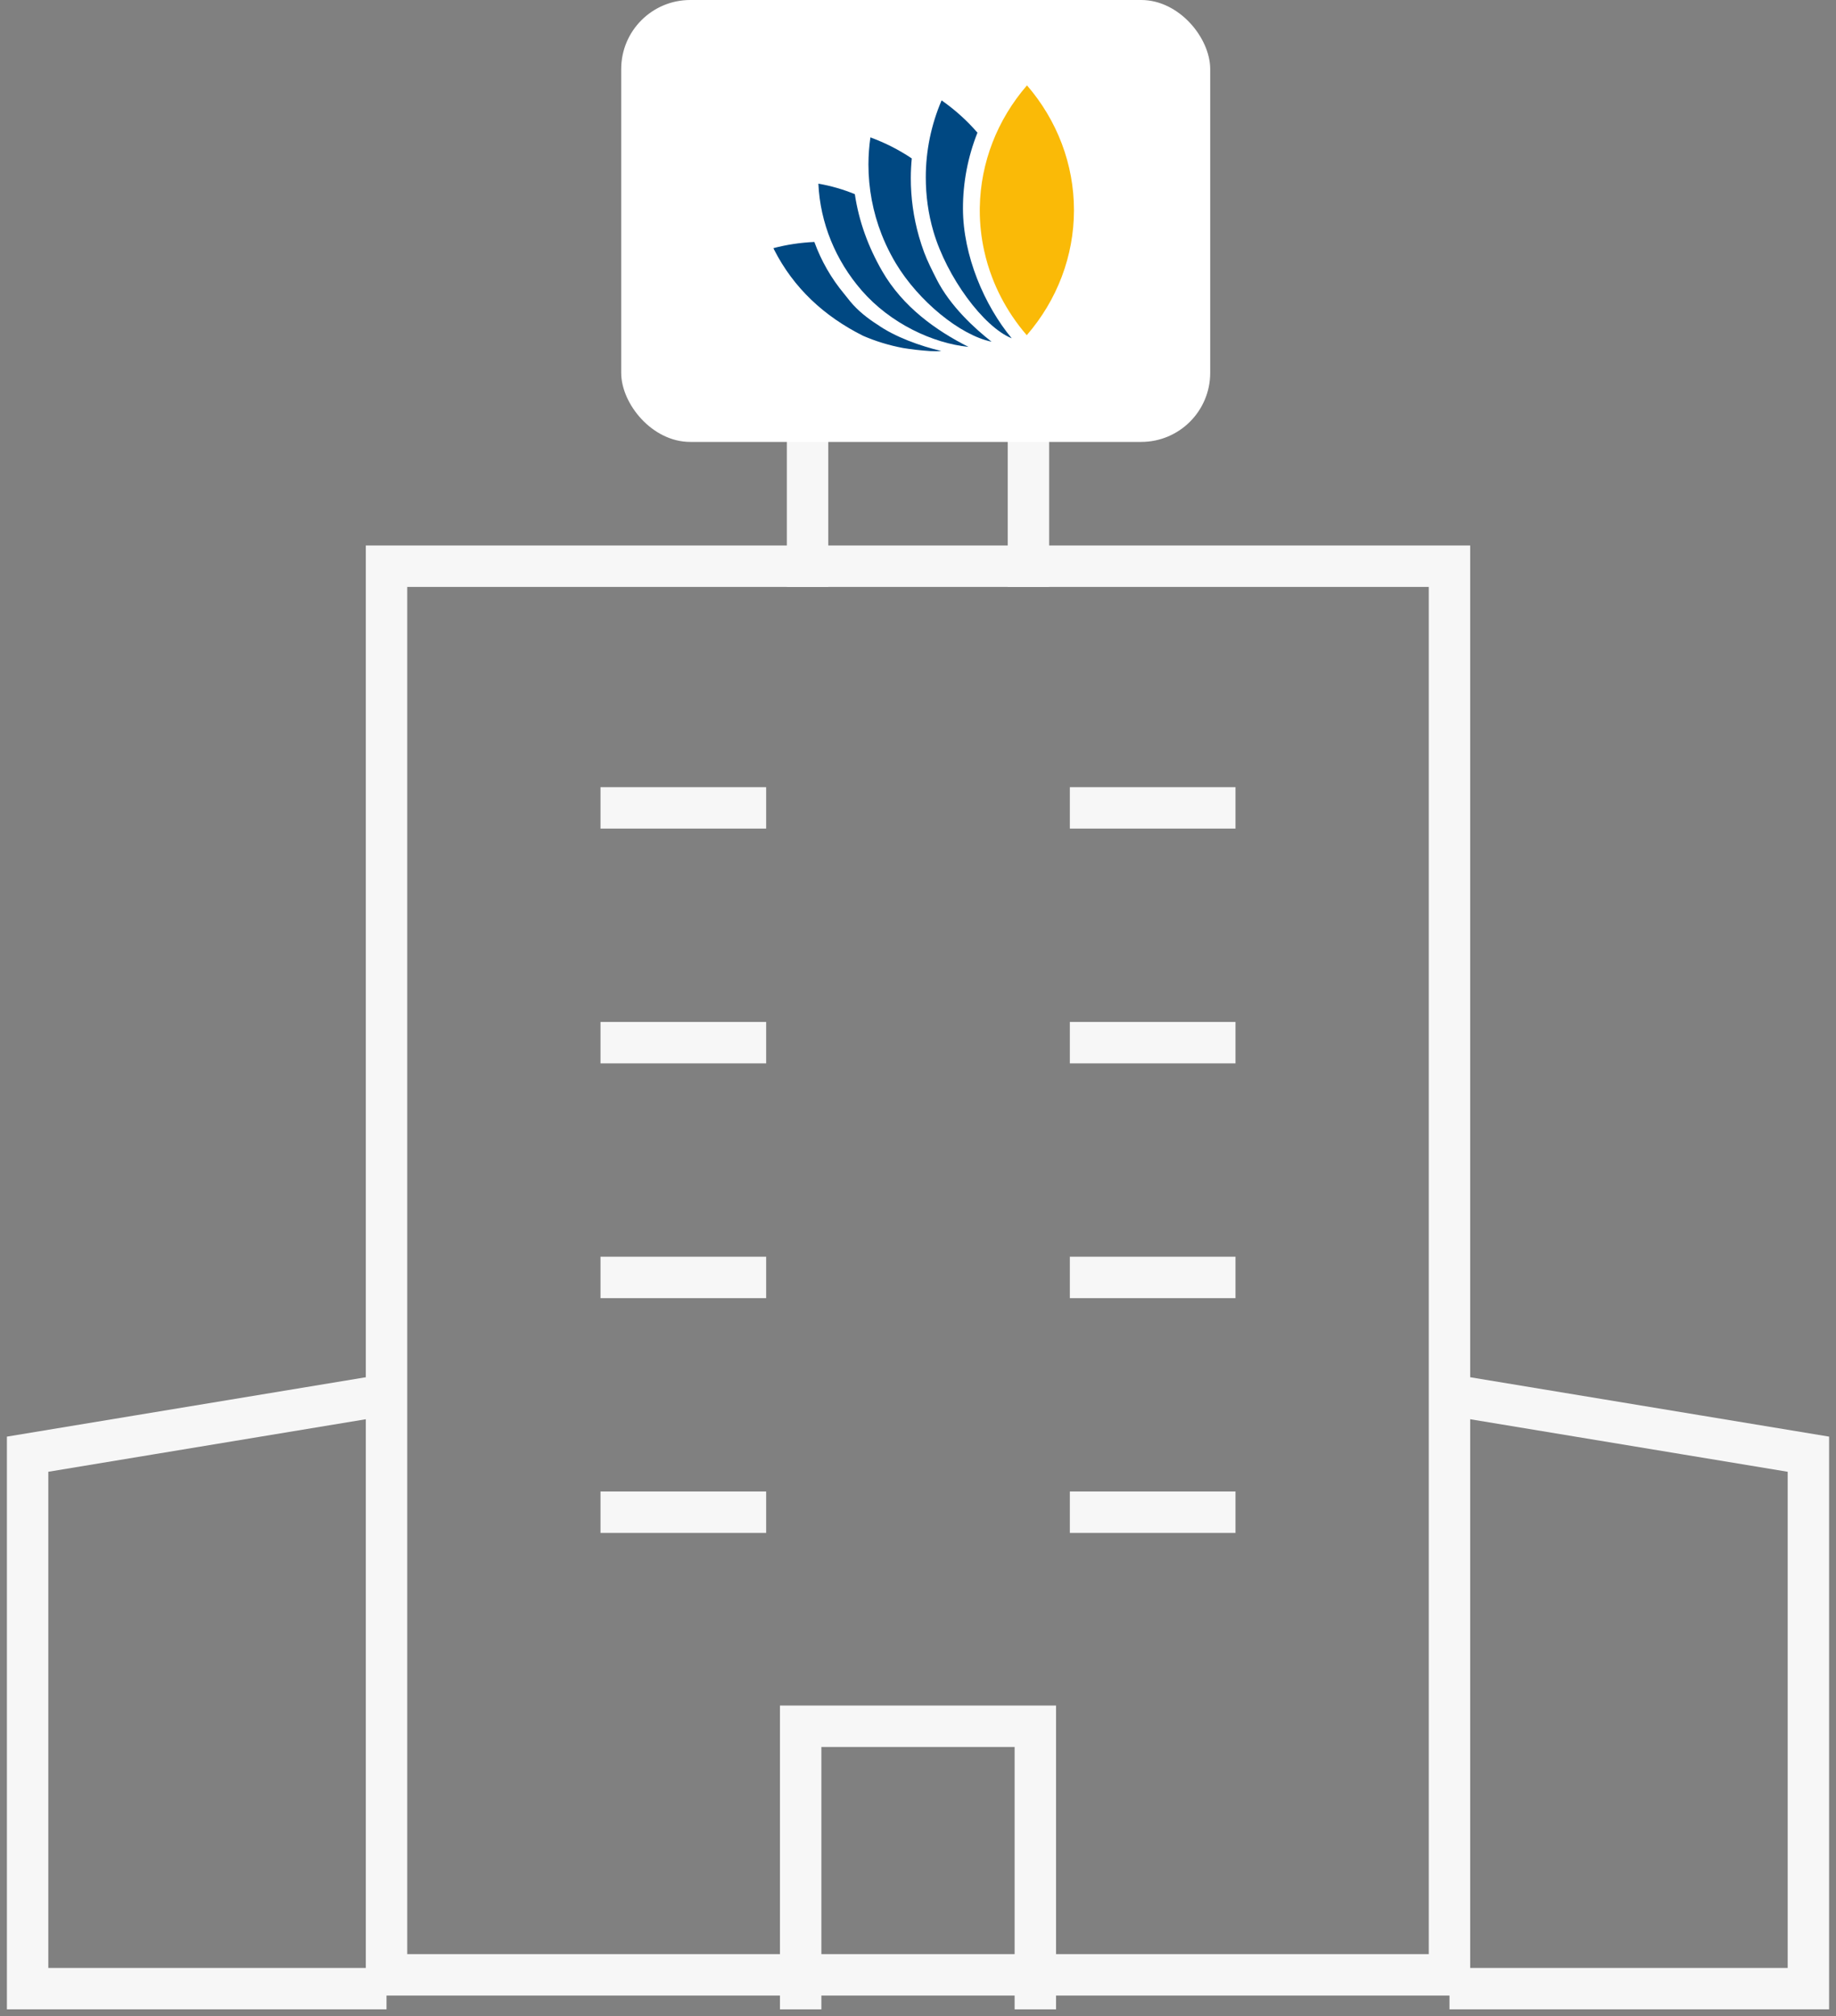<svg xmlns="http://www.w3.org/2000/svg" width="133" height="146" viewBox="0 0 133 146">
  <rect x="0" y="0" width="133" height="146" fill="#808080" stroke="none"/>
  <g fill="none" fill-rule="evenodd" transform="translate(2)">
    <g stroke="#F7F7F7" stroke-width="3" transform="translate(0 15)">
      <polyline points="26 129 0 129 0 90.3 26 86"/>
      <polyline points="103 129 129 129 129 90.3 103 86"/>
      <line x1="56.5" x2="56.5" y1="26" stroke-linecap="square"/>
      <line x1="72.5" x2="72.5" y1="26" stroke-linecap="square"/>
      <line x1="56" x2="73" y1="10.5" y2="10.5" stroke-linecap="square"/>
      <rect width="77" height="102" x="26" y="26" stroke-linecap="square"/>
      <line x1="43" x2="52" y1="43.5" y2="43.5" stroke-linecap="square"/>
      <line x1="77" x2="86" y1="43.5" y2="43.5" stroke-linecap="square"/>
      <line x1="43" x2="52" y1="60.5" y2="60.5" stroke-linecap="square"/>
      <line x1="77" x2="86" y1="60.5" y2="60.5" stroke-linecap="square"/>
      <line x1="43" x2="52" y1="77.5" y2="77.5" stroke-linecap="square"/>
      <line x1="77" x2="86" y1="77.5" y2="77.5" stroke-linecap="square"/>
      <line x1="43" x2="52" y1="94.5" y2="94.5" stroke-linecap="square"/>
      <line x1="77" x2="86" y1="94.5" y2="94.5" stroke-linecap="square"/>
      <polyline stroke-linecap="square" points="56 129 56 110 73 110 73 129"/>
    </g>
    <rect width="42.667" height="32" x="43" fill="#FFF" rx="5"/>
    <g transform="translate(54 6.106)">
      <path fill="#FABA07" d="M21.798,9.098 C21.795,5.798 20.591,2.619 18.395,0.076 C16.234,2.569 15.03,5.677 14.977,8.913 C14.977,8.978 14.975,9.044 14.975,9.11 L14.975,9.146 C14.976,10.126 15.084,11.095 15.291,12.041 C15.437,12.704 15.631,13.356 15.874,13.991 C16.248,14.971 16.736,15.911 17.33,16.795 C17.649,17.27 17.998,17.728 18.378,18.167 C20.583,15.623 21.792,12.44 21.798,9.134 L21.798,9.098 Z"/>
      <path fill="#004882" d="M11.844 14.109C11.533 13.492 11.185 12.813 10.942 12.16 10.805 11.789 10.681 11.411 10.571 11.028 10.173 9.634 9.977 8.206 9.979 6.783 9.98 6.31 10.004 5.837 10.049 5.366 9.121 4.743 8.115 4.23 7.052 3.844 6.959 4.492 6.912 5.144 6.91 5.793 6.908 7.528 7.231 9.249 7.865 10.868 8.055 11.353 8.274 11.829 8.519 12.294 8.641 12.525 8.768 12.754 8.904 12.978 10.535 15.687 13.545 18.167 15.829 18.637 14.658 17.722 12.84 16.084 11.844 14.109M12.189 19.31C10.645 18.944 8.827 18.29 7.564 17.401 6.823 16.932 6.138 16.381 5.59 15.722 5.438 15.539 5.29 15.354 5.146 15.166 4.227 14.062 3.494 12.796 2.992 11.415 1.997 11.458 1.003 11.606.027 11.862.044 11.899.061 11.936.077 11.973 1.5 14.765 3.702 16.796 6.523 18.211 7.434 18.604 8.402 18.903 9.415 19.093 10.044 19.197 10.707 19.27 11.387 19.316 11.537 19.322 11.687 19.326 11.837 19.328"/>
      <path fill="#004882" d="M14.807 3.502C14.046 2.623 13.175 1.836 12.209 1.163 11.451 2.934 11.064 4.827 11.064 6.731 11.064 8.049 11.24 9.374 11.619 10.662 12.585 13.949 15.232 17.56 17.289 18.391 15.302 15.995 13.766 12.403 13.757 9.013 13.752 7.111 14.113 5.246 14.807 3.502M7.901 13.519C6.894 11.773 6.214 9.909 5.925 7.955 5.08 7.607 4.195 7.35 3.283 7.193 3.414 10.05 4.535 12.761 6.426 14.934 8.507 17.324 11.564 18.743 14.157 19.014 11.809 17.827 9.405 16.126 7.901 13.519"/>
    </g>
  </g>
</svg>

